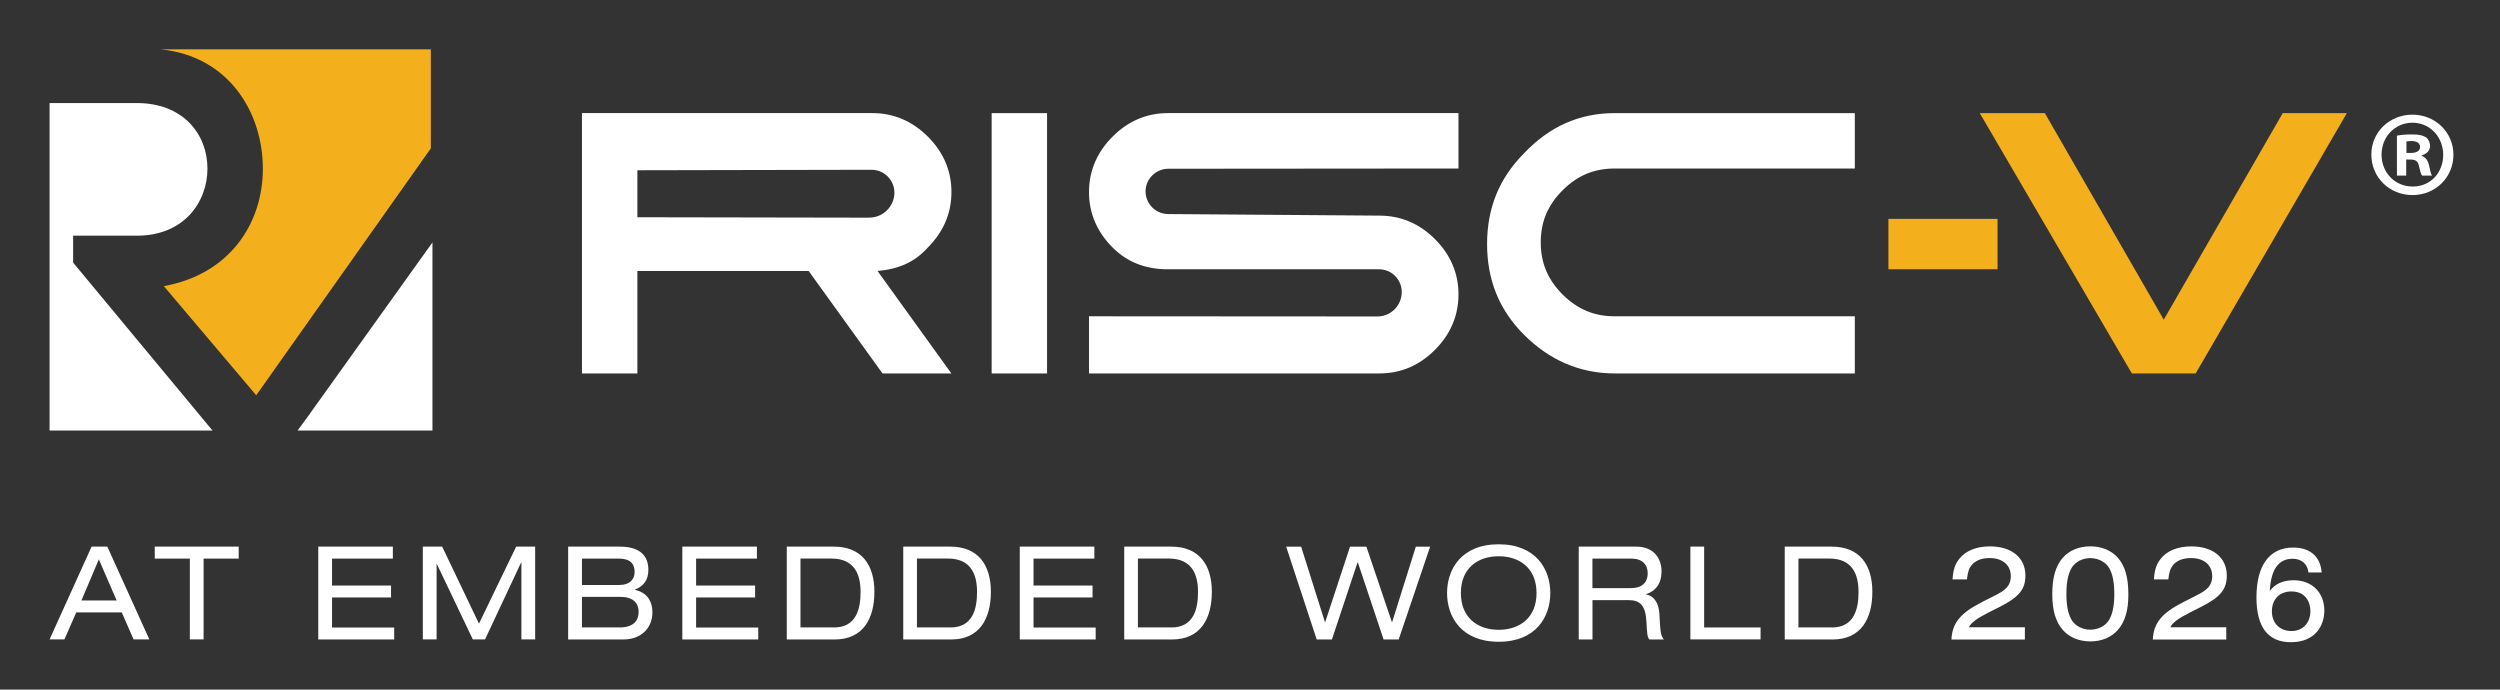 <svg xmlns="http://www.w3.org/2000/svg" role="img" viewBox="-8.25 65.00 416.00 114.75"><rect x="-8.25" y="65.00" width="416.00" height="114.75" fill="#333333" stroke="none"/><title>riscv_ew26_logo_color_wt.svg</title><path fill="#f3b01c" d="M35.49,93.05c0,9.22-5.59,17.6-16.48,19.56l15.37,18.16,1.39-1.95,27.67-39.13v-16.48H18.45c11.45,1.12,17.04,10.61,17.04,19.84Z"/><path fill="#fff" d="M3.92 104.22h10.61c7.82 0 11.74-5.58 11.74-11.17s-3.92-10.9-11.74-10.9H-0v54.49h27.11L3.92 108.7v-4.48zM43.31 133.84l20.4-28.5v31.3h-22.44l2.05-2.8h-.01zM156.76 83.82H165.98V127.14H156.76zM220.94 117.66l-47.98-.03v9.51h48.34c3.63 0 6.71-1.4 9.22-3.92 2.51-2.51 3.92-5.59 3.92-9.22s-1.4-6.7-3.92-9.22c-2.51-2.51-5.6-3.9-9.22-3.9l-35.17-.26c-2.07-.02-3.75-1.69-3.76-3.77h0c.01-2.08 1.71-3.76 3.79-3.77l48.28-.04v-9.22h-48.34c-3.64 0-6.71 1.4-9.22 3.92-2.51 2.51-3.92 5.6-3.92 9.22s1.4 6.7 3.92 9.22c2.51 2.51 5.58 3.63 9.22 3.63h35.13c2.09 0 3.77 1.7 3.77 3.78h0c0 2.24-1.81 4.07-4.05 4.07h-.01zM260.43 83.82h39.96v9.22h-39.96c-3.34 0-6.14 1.1-8.67 3.63-2.51 2.51-3.63 5.31-3.63 8.66s1.12 6.14 3.63 8.67c2.53 2.51 5.32 3.63 8.67 3.63h39.96v9.51h-39.94c-5.87 0-10.91-2.25-15.11-6.44-4.19-4.19-6.14-9.22-6.14-15.09s1.95-10.9 6.14-15.09c4.2-4.46 9.22-6.7 15.09-6.7zM136.37 101.22l-38.56-.07v-7.82l38.95-.08c2.1 0 3.81 1.69 3.82 3.79h0c0 2.31-1.89 4.18-4.2 4.17l-.01.01zM150.06 127.14l-12.29-17.05c3.34-.28 6.14-1.39 8.38-3.91 2.51-2.52 3.92-5.59 3.92-9.22s-1.4-6.71-3.92-9.22c-2.51-2.51-5.6-3.92-9.22-3.92h-48.34v43.32h9.22v-17.05h28.5l12.29 17.05h11.46-0z"/><path fill="#f3b01c" d="M346.49 127.14L321.18 83.82 332.01 83.82 351.8 118.19 371.6 83.82 382.27 83.82 357.11 127.14M305.98 101.42H324.14V109.81H305.98z"/><path fill="#fff" d="M400 90.73c0 3.77-2.96 6.73-6.81 6.73s-6.85-2.96-6.85-6.73 3.04-6.65 6.85-6.65 6.81 2.96 6.81 6.65zM388.04 90.73c0 2.96 2.19 5.31 5.19 5.31s5.07-2.35 5.07-5.27-2.15-5.35-5.11-5.35-5.15 2.39-5.15 5.31h-0zM392.14 94.22h-1.54v-6.65c.61-.12 1.46-.2 2.55-.2 1.26 0 1.82.2 2.31.49.36.28.65.81.65 1.46 0 .73-.57 1.3-1.38 1.54v.08c.65.24 1.01.73 1.22 1.62.2 1.01.32 1.42.49 1.66h-1.66c-.2-.24-.32-.85-.53-1.62-.12-.73-.53-1.05-1.38-1.05h-.73v2.68l0-.01zM392.18 90.45h.73c.85 0 1.54-.28 1.54-.97 0-.61-.45-1.01-1.42-1.01-.41 0-.69.04-.85.08v1.91-.01zM12.01 166.9h-7.57l-1.97 4.5H-0l6.99-15.44h2.62l6.99 15.44h-2.62s-1.97-4.5-1.97-4.5zM8.2 158.08l-2.9 6.84h5.86l-2.96-6.84zM23.34 157.95h-5.84v-1.99h13.97v1.99h-5.84v13.45h-2.29v-13.45zM44.7 155.96h12.42v1.99h-10.12v4.48h9.82v1.99h-9.82v5h10.34v1.99h-12.63v-15.44l-.01-.01zM77.62 155.96h3.18v15.44h-2.29v-12.81h-.04l-6.01 12.81h-2.03l-5.99-12.55h-.04v12.55h-2.29v-15.44h3.22l6.12 12.81 6.19-12.81h-.02zM86.29 155.96h8.59c3.29 0 4.76 1.45 4.76 3.87 0 1.88-1 2.81-2.25 3.27v.04c1.77.41 2.92 1.58 2.92 3.81s-1.54 4.46-4.89 4.46h-9.13v-15.44l-0-.01zM94.84 162.34c1.69 0 2.51-.93 2.51-2.16 0-1.41-.76-2.23-2.64-2.23h-6.12v4.39h6.25zM94.8 169.41c2.55 0 3.22-1.3 3.22-2.62 0-1.21-.69-2.47-3.03-2.47h-6.4v5.08h6.21v.01zM105.28 155.96h12.42v1.99h-10.12v4.48h9.82v1.99h-9.82v5h10.34v1.99h-12.63v-15.44l-.01-.01zM122.67 155.96h7.83c4.63 0 6.75 3.03 6.75 7.51s-1.88 7.94-6.62 7.94h-7.96v-15.44l-0-.01zM130.52 169.41c3.76 0 4.43-3.16 4.43-5.91s-.89-5.56-4.87-5.56h-5.13v11.46h5.56l.01.01zM142.05 155.96h7.83c4.63 0 6.75 3.03 6.75 7.51s-1.88 7.94-6.62 7.94h-7.96v-15.45zM149.9 169.41c3.76 0 4.43-3.16 4.43-5.91s-.89-5.56-4.87-5.56h-5.13v11.46h5.56l.01.01zM161.43 155.96h12.42v1.99h-10.12v4.48h9.82v1.99h-9.82v5h10.34v1.99h-12.63v-15.44l-.01-.01zM178.82 155.96h7.83c4.63 0 6.75 3.03 6.75 7.51s-1.88 7.94-6.62 7.94h-7.96v-15.45zM186.67 169.41c3.76 0 4.43-3.16 4.43-5.91s-.89-5.56-4.87-5.56h-5.13v11.46h5.56l.01.01zM217.68 158.6h-.04l-4.26 12.81h-2.53l-5.08-15.44h2.49l3.96 12.55h.04l4.13-12.55h2.73l4.24 12.55h.04l3.94-12.55h2.38l-5.23 15.44h-2.51l-4.28-12.81h-.02zM241.13 155.57c6.21 0 8.59 4.15 8.59 8.11s-2.38 8.11-8.59 8.11-8.59-4.15-8.59-8.11 2.38-8.11 8.59-8.11zM241.13 157.56c-3.53 0-6.29 2.03-6.29 6.12s2.77 6.12 6.29 6.12 6.3-2.03 6.3-6.12-2.77-6.12-6.3-6.12zM254.45 155.96h9.56c3.09 0 4.22 2.14 4.22 4.11s-.91 3.27-2.6 3.81v.04c1.36.19 2.16 1.47 2.25 3.29.13 2.88.22 3.59.74 4.2h-2.42c-.37-.43-.37-1.08-.48-2.94-.15-2.77-1.08-3.61-2.99-3.61h-5.99v6.55h-2.29v-15.45zM263.14 162.86c2.25 0 2.79-1.36 2.79-2.44 0-1.47-.89-2.47-2.73-2.47h-6.47v4.91h6.41zM273.03 155.96h2.29v13.45h9.39v1.99h-11.68v-15.44h-0zM288.73 155.96h7.83c4.63 0 6.75 3.03 6.75 7.51s-1.88 7.94-6.62 7.94h-7.96v-15.45zM296.58 169.41c3.76 0 4.43-3.16 4.43-5.91s-.89-5.56-4.87-5.56h-5.13v11.46h5.56l.01.01zM321.48 165.22l2-1.01c1.25-.63 1.62-.89 2.07-1.32.52-.49.8-1.2.8-2.02 0-1.83-1.36-3.01-3.52-3.01-1.32 0-2.33.4-2.96 1.13-.47.56-.68 1.15-.82 2.42h-2.4c.12-1.65.42-2.56 1.15-3.45 1.08-1.34 2.84-2.04 5.08-2.04 3.62 0 5.9 1.88 5.9 4.86 0 2.28-1.1 3.6-4.25 5.19l-1.86.94c-2.04 1.03-2.96 1.74-3.29 2.47h9.31v2.04h-12.22c.12-2.77 1.53-4.42 5.03-6.2l-.02-0zM333.25 163.83c0-2.75.56-4.65 1.76-6.04 1.06-1.2 2.7-1.88 4.56-1.88s3.5.66 4.58 1.88c1.22 1.41 1.76 3.27 1.76 6.16 0 2.61-.56 4.54-1.76 5.88-1.06 1.22-2.68 1.9-4.56 1.9s-3.52-.68-4.58-1.9c-1.22-1.39-1.76-3.27-1.76-5.99v-.01zM339.57 169.78c1.32 0 2.54-.63 3.13-1.62.59-.99.87-2.42.87-4.25 0-2.02-.28-3.43-.87-4.42-.61-.99-1.81-1.62-3.13-1.62s-2.49.63-3.1 1.62c-.59.99-.87 2.42-.87 4.32s.26 3.34.87 4.35c.59.99 1.81 1.62 3.1 1.62v-0zM354.99 165.22l2-1.01c1.25-.63 1.62-.89 2.07-1.32.52-.49.8-1.2.8-2.02 0-1.83-1.36-3.01-3.52-3.01-1.32 0-2.33.4-2.96 1.13-.47.56-.68 1.15-.82 2.42h-2.4c.12-1.65.42-2.56 1.15-3.45 1.08-1.34 2.84-2.04 5.08-2.04 3.62 0 5.9 1.88 5.9 4.86 0 2.28-1.1 3.6-4.25 5.19l-1.86.94c-2.04 1.03-2.96 1.74-3.29 2.47h9.31v2.04h-12.22c.12-2.77 1.53-4.42 5.03-6.2l-.02-0zM373.412 161.554c-1.764 0-3.066.581-3.971 1.774.203-3.6 1.451-5.351 3.811-5.351 1.431 0 2.43.831 2.608 2.17l.015.108h2.198l-.013-.137c-.236-2.545-1.956-4.004-4.717-4.004-3.946 0-6.12 2.945-6.12 8.293 0 4.947 1.928 7.456 5.729 7.456 4.109 0 5.567-2.824 5.567-5.242 0-3.031-2.053-5.068-5.108-5.068zM373.045 170.001c-1.944 0-3.251-1.314-3.251-3.271 0-2.014 1.276-3.314 3.251-3.314 2.329 0 3.159 1.724 3.159 3.336 0 1.564-.988 3.249-3.159 3.249z"/></svg>